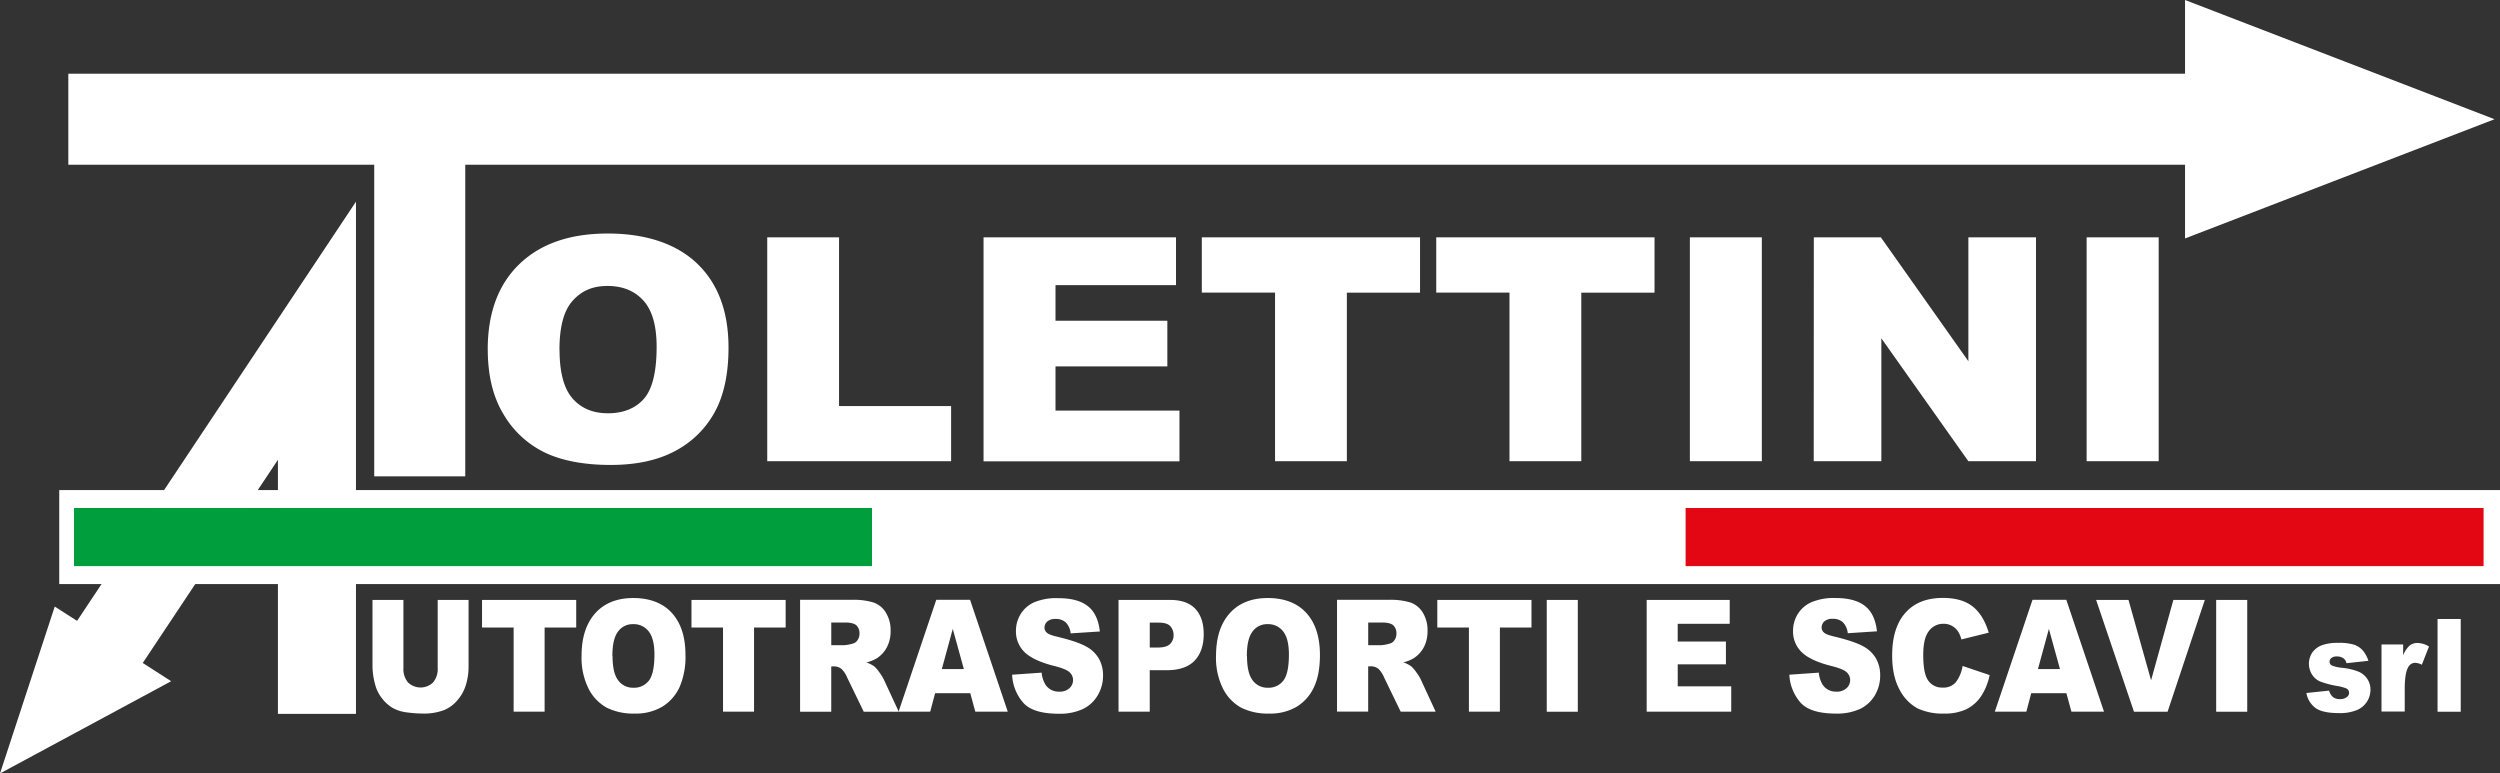 <svg id="Livello_1" data-name="Livello 1" xmlns="http://www.w3.org/2000/svg" viewBox="0 0 961.24 297.39"><rect x="0" y="0" width="961.24" height="297.39" fill="#333333" stroke="none"/><defs><style>.cls-1{fill:#fff;}.cls-2{fill:#e30613;}.cls-3{fill:#009e3c;}</style></defs><title>Logo tolettini definitivo inverso</title><path class="cls-1" d="M961.24,224.57H22.78V188.42H961.24Zm-931.46-7H954.24V195.42H29.78Z" transform="translate(0 0)"/><rect class="cls-1" x="335.28" y="195.32" width="325.48" height="22.34"/><path class="cls-1" d="M187.53,134.35q0-21.07,12.19-32.82t33.95-11.74c14.51,0,26.33,3.85,34.37,11.54s12.07,18.47,12.07,32.32q0,15.09-5.27,24.75a36.86,36.86,0,0,1-15.24,15q-10,5.37-24.84,5.37c-9.92,0-18.42-1.55-25-4.64a37.13,37.13,0,0,1-16.06-14.68q-6.15-10-6.16-25.13Zm27.61.12q0,13,5,18.73t13.68,5.7c5.77,0,10.52-1.86,13.77-5.58s4.88-10.39,4.88-20q0-12.15-5.09-17.76t-13.8-5.61c-5.81,0-10,1.9-13.41,5.7s-5.06,10.08-5.06,18.85Z" transform="translate(0 0)"/><path class="cls-1" d="M295,91.26h27.61v64.88h43.09v21.2H295V91.26Z" transform="translate(0 0)"/><path class="cls-1" d="M378.17,91.26h74v18.38H405.84v13.68h43v17.56h-43v17H453.5v19.49H378.17V91.26Z" transform="translate(0 0)"/><path class="cls-1" d="M462.1,91.26H546v21.26H517.86v64.82H490.25V112.51H462.09V91.25Z" transform="translate(0 0)"/><path class="cls-1" d="M552.24,91.26h83.92v21.26H608v64.82H580.39V112.51H552.23V91.25Z" transform="translate(0 0)"/><path class="cls-1" d="M649.75,91.26h27.67v86.08H649.75Z" transform="translate(0 0)"/><path class="cls-1" d="M697.41,91.26h25.78l33.64,47.62V91.26h26v86.08h-26l-33.46-47.26v47.26h-26Z" transform="translate(0 0)"/><path class="cls-1" d="M802.3,91.26H830v86.08H802.3Z" transform="translate(0 0)"/><path class="cls-1" d="M168.27,230.67h11.89v25.59a23.82,23.82,0,0,1-1.06,7.19,15.81,15.81,0,0,1-3.34,5.92,13.46,13.46,0,0,1-4.77,3.56,21.71,21.71,0,0,1-8.34,1.43,47.63,47.63,0,0,1-6.14-.44,14.74,14.74,0,0,1-5.56-1.74,14.41,14.41,0,0,1-4.09-3.7,14.07,14.07,0,0,1-2.54-5,28.1,28.1,0,0,1-1.1-7.26V230.68h11.89v26.2a8,8,0,0,0,1.75,5.49,6.94,6.94,0,0,0,9.68,0,8,8,0,0,0,1.75-5.52v-26.2Z" transform="translate(0 0)"/><path class="cls-1" d="M185.34,230.67h36.21v10.61H209.4v32.35H197.49V241.28H185.34Z" transform="translate(0 0)"/><path class="cls-1" d="M223.61,252.18q0-10.52,5.26-16.38t14.65-5.86c6.26,0,11.36,1.92,14.83,5.76s5.21,9.21,5.21,16.13a29.11,29.11,0,0,1-2.27,12.35,17.37,17.37,0,0,1-6.58,7.5A19.9,19.9,0,0,1,244,274.36a22.75,22.75,0,0,1-10.8-2.31,17.13,17.13,0,0,1-6.93-7.33,26.58,26.58,0,0,1-2.66-12.54Zm11.91.06c0,4.34.72,7.45,2.17,9.35a7,7,0,0,0,5.9,2.84,7.1,7.1,0,0,0,5.94-2.78q2.1-2.79,2.1-10c0-4-.73-7-2.2-8.86a7.16,7.16,0,0,0-6-2.8,6.82,6.82,0,0,0-5.79,2.84c-1.46,1.9-2.18,5-2.18,9.41Z" transform="translate(0 0)"/><path class="cls-1" d="M265.87,230.67h36.21v10.61H289.93v32.35H278V241.28H265.87Z" transform="translate(0 0)"/><path class="cls-1" d="M307.63,273.63v-43h19.86a26.14,26.14,0,0,1,8.44,1.05,9.13,9.13,0,0,1,4.71,3.91,12.86,12.86,0,0,1,1.79,7,13.1,13.1,0,0,1-1.37,6.17A11.47,11.47,0,0,1,337.3,253a13.65,13.65,0,0,1-4.18,1.7,11.65,11.65,0,0,1,3.1,1.58,12.81,12.81,0,0,1,1.91,2.26,16.86,16.86,0,0,1,1.67,2.67l5.77,12.45H332.11l-6.37-13.13a9.92,9.92,0,0,0-2.16-3.31,4.67,4.67,0,0,0-2.92-1h-1.05v17.43h-12Zm12-25.55h5a16.5,16.5,0,0,0,3.16-.59,3.11,3.11,0,0,0,1.93-1.35,4.26,4.26,0,0,0,.75-2.49,4.15,4.15,0,0,0-1.18-3.19q-1.18-1.11-4.44-1.11h-5.23v8.73Z" transform="translate(0 0)"/><path class="cls-1" d="M373.07,266.54H359.54l-1.88,7.09H345.5l14.49-43h13l14.49,43H375l-1.93-7.09Zm-2.47-9.29-4.26-15.44-4.21,15.44Z" transform="translate(0 0)"/><path class="cls-1" d="M389.19,259.42l11.33-.79a10.48,10.48,0,0,0,1.5,4.69,6.05,6.05,0,0,0,5.26,2.61,5.42,5.42,0,0,0,3.93-1.33,4.18,4.18,0,0,0,1.38-3.09,4.06,4.06,0,0,0-1.31-3q-1.32-1.32-6.1-2.49-7.83-2-11.18-5.22a11,11,0,0,1-3.37-8.29,12.2,12.2,0,0,1,1.72-6.26,11.74,11.74,0,0,1,5.18-4.63A22.05,22.05,0,0,1,407,230q7.39,0,11.27,3.06c2.59,2,4.12,5.29,4.62,9.74l-11.23.73a7,7,0,0,0-1.88-4.22,5.62,5.62,0,0,0-4-1.32,4.45,4.45,0,0,0-3.13,1,3.16,3.16,0,0,0-1.05,2.39,2.51,2.51,0,0,0,.87,1.85c.56.57,1.89,1.09,4,1.58q7.82,1.88,11.19,3.79a12.29,12.29,0,0,1,4.92,4.76,13.07,13.07,0,0,1,1.54,6.36,14.76,14.76,0,0,1-2.05,7.62,13.26,13.26,0,0,1-5.73,5.29,21.08,21.08,0,0,1-9.28,1.8q-9.84,0-13.62-4.22a17.63,17.63,0,0,1-4.29-10.72Z" transform="translate(0 0)"/><path class="cls-1" d="M430.11,230.67h19.8q6.46,0,9.69,3.43t3.22,9.76c0,4.22-1.17,7.73-3.51,10.17s-5.91,3.66-10.72,3.66h-6.52v15.94h-12v-43Zm12,18.31H445q3.45,0,4.84-1.33a4.52,4.52,0,0,0,1.39-3.41,5,5,0,0,0-1.21-3.43c-.81-.94-2.32-1.41-4.55-1.41h-3.39V249Z" transform="translate(0 0)"/><path class="cls-1" d="M467.56,252.18q0-10.52,5.26-16.38t14.65-5.86c6.26,0,11.36,1.92,14.83,5.76s5.21,9.21,5.21,16.13q0,7.53-2.28,12.35a17.41,17.41,0,0,1-6.57,7.5,19.9,19.9,0,0,1-10.72,2.68,22.75,22.75,0,0,1-10.8-2.31,17.13,17.13,0,0,1-6.93-7.33,26.58,26.58,0,0,1-2.66-12.54Zm11.91.06c0,4.34.72,7.45,2.17,9.35a7,7,0,0,0,5.9,2.84,7.1,7.1,0,0,0,5.94-2.78q2.1-2.79,2.1-10c0-4-.73-7-2.2-8.86a7.16,7.16,0,0,0-6-2.8,6.82,6.82,0,0,0-5.79,2.84c-1.45,1.9-2.18,5-2.18,9.41Z" transform="translate(0 0)"/><path class="cls-1" d="M514.08,273.63v-43h19.86a26.14,26.14,0,0,1,8.44,1.05,9.17,9.17,0,0,1,4.71,3.91,12.86,12.86,0,0,1,1.79,7,13.1,13.1,0,0,1-1.37,6.17,11.47,11.47,0,0,1-3.76,4.21,13.65,13.65,0,0,1-4.18,1.7,11.65,11.65,0,0,1,3.1,1.58,12.81,12.81,0,0,1,1.91,2.26,16.86,16.86,0,0,1,1.67,2.67L552,273.63H538.56l-6.37-13.13a10.08,10.08,0,0,0-2.16-3.31,4.67,4.67,0,0,0-2.92-1h-1.05v17.43h-12Zm12-25.55h5a16.5,16.5,0,0,0,3.16-.59,3.11,3.11,0,0,0,1.93-1.35,4.26,4.26,0,0,0,.75-2.49,4.15,4.15,0,0,0-1.18-3.19q-1.18-1.11-4.44-1.11h-5.23v8.73Z" transform="translate(0 0)"/><path class="cls-1" d="M552.64,230.67h36.21v10.61H576.7v32.35H564.79V241.28H552.64Z" transform="translate(0 0)"/><path class="cls-1" d="M594.72,230.67h11.94v43H594.72v-43Z" transform="translate(0 0)"/><path class="cls-1" d="M633.14,230.67h31.93v9.17h-20v6.83h18.54v8.76H645.08v8.47h20.57v9.73H633.14v-43Z" transform="translate(0 0)"/><path class="cls-1" d="M688,259.42l11.33-.79a10.48,10.48,0,0,0,1.5,4.69,6.05,6.05,0,0,0,5.26,2.61A5.42,5.42,0,0,0,710,264.6a4.18,4.18,0,0,0,1.38-3.09,4.06,4.06,0,0,0-1.31-3q-1.32-1.32-6.1-2.49-7.85-2-11.18-5.22a11,11,0,0,1-3.37-8.29,12.2,12.2,0,0,1,1.72-6.26,11.74,11.74,0,0,1,5.18-4.63,22.05,22.05,0,0,1,9.48-1.68q7.4,0,11.27,3.06c2.59,2,4.12,5.29,4.62,9.74l-11.23.73a7.08,7.08,0,0,0-1.88-4.22,5.62,5.62,0,0,0-4-1.32,4.46,4.46,0,0,0-3.13,1,3.16,3.16,0,0,0-1.05,2.39,2.51,2.51,0,0,0,.87,1.85c.56.57,1.89,1.09,4,1.58q7.82,1.88,11.19,3.79a12.29,12.29,0,0,1,4.92,4.76,13.07,13.07,0,0,1,1.54,6.36,14.76,14.76,0,0,1-2,7.62,13.26,13.26,0,0,1-5.73,5.29,21.11,21.11,0,0,1-9.28,1.8q-9.84,0-13.62-4.22A17.57,17.57,0,0,1,688,259.42Z" transform="translate(0 0)"/><path class="cls-1" d="M754.59,256.05,765,259.57a22.72,22.72,0,0,1-3.31,8.17,14.7,14.7,0,0,1-5.62,4.95,19.17,19.17,0,0,1-8.53,1.67,22.53,22.53,0,0,1-10.27-2,17.1,17.1,0,0,1-6.88-7.16Q727.53,260,727.53,252q0-10.66,5.09-16.38t14.4-5.72q7.29,0,11.45,3.28t6.19,10.08l-10.52,2.61A10.34,10.34,0,0,0,753,243a7,7,0,0,0-2.45-2.34,6.52,6.52,0,0,0-3.23-.82,6.84,6.84,0,0,0-6.21,3.63q-1.64,2.69-1.63,8.46,0,7.14,1.95,9.79a6.39,6.39,0,0,0,5.47,2.65,6.19,6.19,0,0,0,5.17-2.14,14,14,0,0,0,2.54-6.21Z" transform="translate(0 0)"/><path class="cls-1" d="M794.52,266.54H781l-1.88,7.09H767l14.49-43h13l14.49,43H796.45Zm-2.47-9.29-4.26-15.44-4.21,15.44Z" transform="translate(0 0)"/><path class="cls-1" d="M806,230.67H818.4l8.68,30.91,8.57-30.91h12.09l-14.32,43H820.51l-14.56-43Z" transform="translate(0 0)"/><path class="cls-1" d="M852.11,230.67h11.94v43H852.11v-43Z" transform="translate(0 0)"/><path class="cls-1" d="M886.71,266.46l8.82-.92a4.87,4.87,0,0,0,1.53,2.51,4.2,4.2,0,0,0,2.62.75,4.08,4.08,0,0,0,2.77-.85,2,2,0,0,0,.76-1.58,1.82,1.82,0,0,0-1-1.65,17.33,17.33,0,0,0-3.82-1A35.46,35.46,0,0,1,892,262a7,7,0,0,1-3-2.59,7.8,7.8,0,0,1,.1-8.56,8,8,0,0,1,3.67-2.76,17.62,17.62,0,0,1,6.27-.91,19.52,19.52,0,0,1,6.12.71,7.85,7.85,0,0,1,3.3,2.19,11.76,11.76,0,0,1,2.19,4l-8.43.92a3.19,3.19,0,0,0-1.09-1.82,4.12,4.12,0,0,0-2.53-.78,3.35,3.35,0,0,0-2.19.59,1.85,1.85,0,0,0-.69,1.45,1.55,1.55,0,0,0,.87,1.43,13,13,0,0,0,3.8.88,23.45,23.45,0,0,1,6.59,1.56,7.46,7.46,0,0,1,3.31,2.84,7.57,7.57,0,0,1,1.15,4.06,8.65,8.65,0,0,1-1.21,4.35,8.47,8.47,0,0,1-3.82,3.37,16.76,16.76,0,0,1-7.11,1.25c-4.24,0-7.25-.67-9.05-2a9.18,9.18,0,0,1-3.46-5.74Z" transform="translate(0 0)"/><path class="cls-1" d="M915.68,247.8H924V252a10.1,10.1,0,0,1,2.48-3.78,4.84,4.84,0,0,1,3.16-1,8.8,8.8,0,0,1,4.3,1.36l-2.75,7a6.38,6.38,0,0,0-2.49-.73,3,3,0,0,0-2.71,1.61q-1.38,2.26-1.38,8.46v8.66h-8.93V247.8Z" transform="translate(0 0)"/><path class="cls-1" d="M937.23,238h8.91v35.66h-8.91Z" transform="translate(0 0)"/><polygon class="cls-1" points="41.49 275.05 16.52 258.43 136.87 77.54 136.87 274.47 106.86 274.47 106.86 176.79 41.49 275.05"/><polygon class="cls-1" points="0.86 296.36 64.83 261.88 21.32 233.99 0.86 296.36"/><path class="cls-1" d="M0,297.39l21.05-64.17,44.76,28.7Zm21.59-62.63L1.74,295.33l62.11-33.49Z" transform="translate(0 0)"/><rect class="cls-2" x="648.11" y="195.33" width="306.82" height="22.34"/><rect class="cls-3" x="28.46" y="195.33" width="306.82" height="22.34"/><rect class="cls-1" x="26.27" y="28.34" width="835.81" height="35"/><rect class="cls-1" x="143.89" y="45.84" width="35" height="137.31"/><polygon class="cls-1" points="957.75 45.84 840.63 0.73 840.63 90.95 957.75 45.84"/><path class="cls-1" d="M840.14,91.68V0l119,45.84Zm1-90.22V90.22L956.36,45.84Z" transform="translate(0 0)"/></svg>